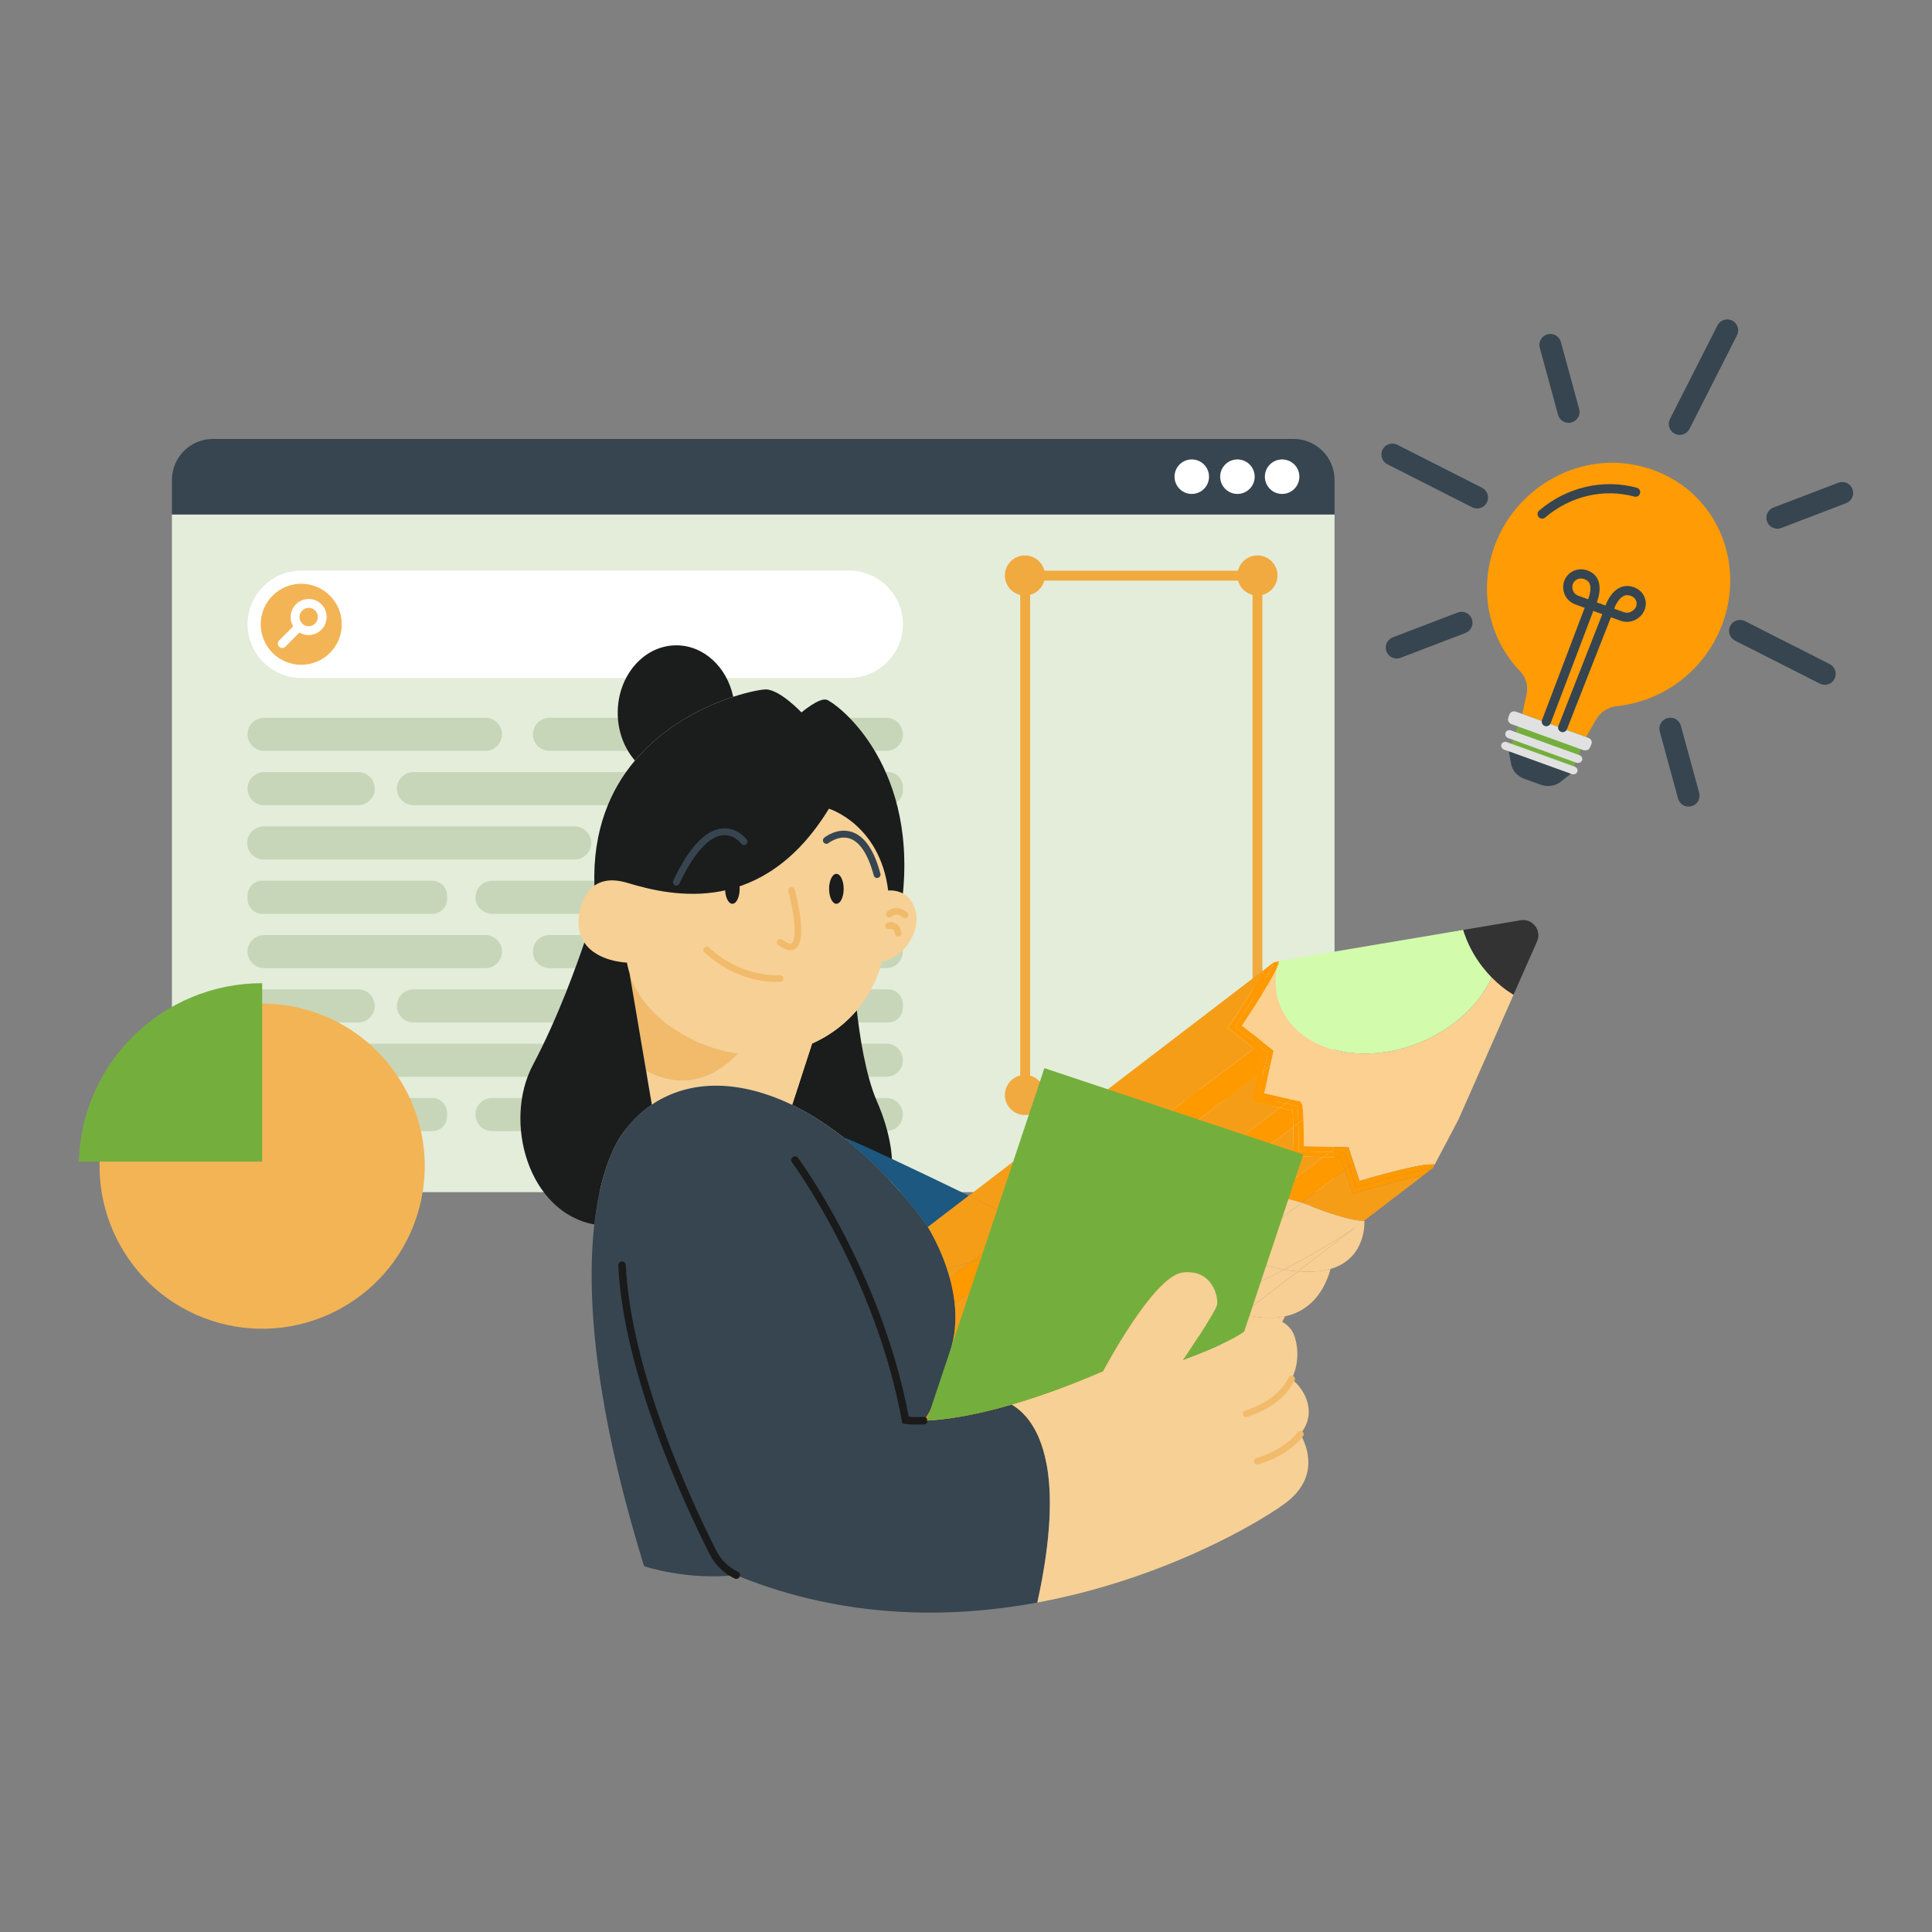 <svg id="SvgjsSvg1321" width="360" height="360" xmlns="http://www.w3.org/2000/svg" version="1.1" xmlns:xlink="http://www.w3.org/1999/xlink" xmlns:svgjs="http://svgjs.com/svgjs"><rect width="100%" height="100%" fill="#808080" stroke="none"/><defs id="SvgjsDefs1322"></defs><g id="SvgjsG1323"><svg xmlns="http://www.w3.org/2000/svg" enable-background="new 0 0 1000 1000" viewBox="0 0 1000 1000" width="360" height="360"><rect width="601.79" height="350.79" x="88.98" y="266.26" fill="#e3edda" class="colorecedda svgShape"></rect><path fill="#36454f" d="M690.77,248.44v17.82H88.98v-17.82c0-11.73,9.51-21.25,21.25-21.25h559.3
				C681.26,227.2,690.77,236.71,690.77,248.44z" class="color4083b2 svgShape"></path><path fill="#f1aa3f" d="M653.41,569.32H528.08v-273.9h125.33V569.32z M533.19,564.21h115.12V300.52H533.19V564.21z" class="colorf1673f svgShape"></path><circle cx="530.5" cy="297.86" r="10.37" fill="#f1aa3f" class="colorf1673f svgShape"></circle><circle cx="530.5" cy="566.77" r="10.37" fill="#f1aa3f" class="colorf1673f svgShape"></circle><circle cx="650.86" cy="297.86" r="10.37" fill="#f1aa3f" class="colorf1673f svgShape"></circle><circle cx="650.86" cy="566.77" r="10.37" fill="#f1aa3f" class="colorf1673f svgShape"></circle><path fill="#ffffff" d="M155.93,350.92h283.6c15.29,0,27.8-12.51,27.8-27.8v0c0-15.29-12.51-27.8-27.8-27.8h-283.6
			c-15.29,0-27.8,12.51-27.8,27.8v0C128.13,338.41,140.64,350.92,155.93,350.92z" class="colorfff svgShape"></path><circle cx="155.93" cy="323.12" r="20.97" fill="#f3b456" class="colorf3c256 svgShape"></circle><path fill="#ffffff" d="M159.72,328.7c-2.48,0-4.8-0.96-6.55-2.71c-3.64-3.62-3.64-9.54-0.01-13.19c1.76-1.77,4.11-2.75,6.61-2.76
				c0.01,0,0.01,0,0.02,0c2.48,0,4.8,0.96,6.55,2.71c3.64,3.62,3.64,9.54,0.01,13.19c-1.76,1.77-4.11,2.75-6.61,2.76
				C159.74,328.7,159.73,328.7,159.72,328.7z M159.79,314.61c0,0-0.01,0-0.01,0c-1.28,0-2.48,0.51-3.38,1.41
				c-1.86,1.87-1.86,4.89-0.01,6.74c0.89,0.89,2.07,1.38,3.33,1.38c0,0,0.01,0,0.01,0c1.28,0,2.48-0.51,3.38-1.41
				c1.86-1.87,1.86-4.89,0.01-6.74C162.23,315.1,161.05,314.61,159.79,314.61z" class="colorfff svgShape"></path><path fill="#ffffff" d="M146.09,335.4c-0.58,0-1.16-0.22-1.61-0.66c-0.89-0.89-0.9-2.33-0.01-3.23l8.69-8.74
				c0.89-0.89,2.33-0.9,3.23-0.01c0.89,0.89,0.9,2.33,0.01,3.23l-8.69,8.74C147.26,335.18,146.68,335.4,146.09,335.4z" class="colorfff svgShape"></path><path fill="#c7d6b9" d="M284.41 388.66h174.35c4.71 0 8.57-3.86 8.57-8.57v0c0-4.71-3.86-8.57-8.57-8.57H284.41c-4.71 0-8.57 3.86-8.57 8.57v0C275.84 384.8 279.69 388.66 284.41 388.66zM136.7 388.66h114.56c4.71 0 8.57-3.86 8.57-8.57l0 0c0-4.71-3.86-8.57-8.57-8.57H136.7c-4.71 0-8.57 3.86-8.57 8.57l0 0C128.13 384.8 131.99 388.66 136.7 388.66zM371.71 416.77h87.97c4.21 0 7.65-3.44 7.65-7.65v-1.85c0-4.21-3.44-7.65-7.65-7.65h-87.97c-4.21 0-7.65 3.44-7.65 7.65v1.85C364.06 413.33 367.5 416.77 371.71 416.77zM214.01 416.77h126.78c4.71 0 8.57-3.86 8.57-8.57l0 0c0-4.71-3.86-8.57-8.57-8.57H214.01c-4.71 0-8.57 3.86-8.57 8.57l0 0C205.44 412.92 209.29 416.77 214.01 416.77zM136.7 416.77h48.71c4.71 0 8.57-3.86 8.57-8.57l0 0c0-4.71-3.86-8.57-8.57-8.57H136.7c-4.71 0-8.57 3.86-8.57 8.57l0 0C128.13 412.92 131.99 416.77 136.7 416.77zM223.75 455.86l-87.97 0c-4.21 0-7.65 3.44-7.65 7.65v1.85c0 4.21 3.44 7.65 7.65 7.65l87.97 0c4.21 0 7.65-3.44 7.65-7.65v-1.85C231.4 459.3 227.96 455.86 223.75 455.86zM381.45 455.86l-126.78 0c-4.71 0-8.57 3.86-8.57 8.57v0c0 4.71 3.86 8.57 8.57 8.57l126.78 0c4.71 0 8.57-3.86 8.57-8.57v0C390.02 459.72 386.17 455.86 381.45 455.86zM458.76 455.86l-48.71 0c-4.71 0-8.57 3.86-8.57 8.57l0 0c0 4.71 3.86 8.57 8.57 8.57l48.71 0c4.71 0 8.57-3.86 8.57-8.57v0C467.33 459.71 463.47 455.86 458.76 455.86zM326.46 444.89h132.29c4.71 0 8.57-3.86 8.57-8.57l0 0c0-4.71-3.86-8.57-8.57-8.57H326.46c-4.71 0-8.57 3.86-8.57 8.57l0 0C317.89 441.03 321.75 444.89 326.46 444.89zM136.53 444.89h160.9c4.71 0 8.57-3.86 8.57-8.57l0 0c0-4.71-3.86-8.57-8.57-8.57h-160.9c-4.71 0-8.57 3.86-8.57 8.57l0 0C127.96 441.03 131.82 444.89 136.53 444.89zM284.41 501.11h174.35c4.71 0 8.57-3.86 8.57-8.57l0 0c0-4.71-3.86-8.57-8.57-8.57H284.41c-4.71 0-8.57 3.86-8.57 8.57l0 0C275.84 497.26 279.69 501.11 284.41 501.11zM136.7 501.11h114.56c4.71 0 8.57-3.86 8.57-8.57l0 0c0-4.71-3.86-8.57-8.57-8.57H136.7c-4.71 0-8.57 3.86-8.57 8.57l0 0C128.13 497.26 131.99 501.11 136.7 501.11zM371.71 529.23h87.97c4.21 0 7.65-3.44 7.65-7.65v-1.85c0-4.21-3.44-7.65-7.65-7.65h-87.97c-4.21 0-7.65 3.44-7.65 7.65v1.85C364.06 525.79 367.5 529.23 371.71 529.23zM214.01 529.23h126.78c4.71 0 8.57-3.86 8.57-8.57v0c0-4.71-3.86-8.57-8.57-8.57H214.01c-4.71 0-8.57 3.86-8.57 8.57v0C205.44 525.37 209.29 529.23 214.01 529.23zM136.7 529.23h48.71c4.71 0 8.57-3.86 8.57-8.57v0c0-4.71-3.86-8.57-8.57-8.57H136.7c-4.71 0-8.57 3.86-8.57 8.57v0C128.13 525.37 131.99 529.23 136.7 529.23zM223.75 568.31l-87.97 0c-4.21 0-7.65 3.44-7.65 7.65v1.85c0 4.21 3.44 7.65 7.65 7.65l87.97 0c4.21 0 7.65-3.44 7.65-7.65v-1.85C231.4 571.75 227.96 568.31 223.75 568.31zM381.45 568.31l-126.78 0c-4.71 0-8.57 3.86-8.57 8.57v0c0 4.71 3.86 8.57 8.57 8.57l126.78 0c4.71 0 8.57-3.86 8.57-8.57l0 0C390.02 572.17 386.17 568.31 381.45 568.31zM458.76 568.31l-48.71 0c-4.71 0-8.57 3.86-8.57 8.57l0 0c0 4.71 3.86 8.57 8.57 8.57l48.71 0c4.71 0 8.57-3.86 8.57-8.57l0 0C467.33 572.17 463.47 568.31 458.76 568.31zM326.46 557.34h132.29c4.71 0 8.57-3.86 8.57-8.57l0 0c0-4.71-3.86-8.57-8.57-8.57H326.46c-4.71 0-8.57 3.86-8.57 8.57l0 0C317.89 553.49 321.75 557.34 326.46 557.34zM136.53 557.34h160.9c4.71 0 8.57-3.86 8.57-8.57v0c0-4.71-3.86-8.57-8.57-8.57h-160.9c-4.71 0-8.57 3.86-8.57 8.57v0C127.96 553.49 131.82 557.34 136.53 557.34z" class="colord6d6b9 svgShape"></path><g><circle cx="135.71" cy="603.57" r="84.15" fill="#f3b456" transform="rotate(-71.573 135.718 603.594)" class="colorf3c256 svgShape"></circle><path fill="#74af3d" d="M135.71,601.29l-94.91,0c1.37-51.26,43.32-92.4,94.91-92.4L135.71,601.29z" class="colorf16741 svgShape"></path></g><circle cx="663.62" cy="246.73" r="8.93" fill="#ffffff" class="colorfff svgShape"></circle><circle cx="640.49" cy="246.73" r="8.93" fill="#ffffff" class="colorfff svgShape"></circle><circle cx="616.86" cy="246.73" r="8.93" fill="#ffffff" class="colorfff svgShape"></circle><g><path fill="#ff9b04" d="M889.31,328.17c16.39-34.74-0.37-76.11-38.65-86.5c-32.04-8.69-65.43,9.7-76.9,40.49
					c-8.97,24.08-2.6,49.07,12.99,65.21c3.11,3.22,4.32,7.69,3.43,11.83l-2.22,10.34l32.98,11.92l5.33-9.22
					c2.15-3.71,6.12-6.3,10.67-6.76C858.46,363.28,879.08,349.85,889.31,328.17z" class="colorffcc04 svgShape"></path><path fill="#36454f" d="M798.21,268.45c-0.67,0-1.33-0.28-1.8-0.83c-0.85-1-0.74-2.49,0.26-3.35
					c14.21-12.15,33.1-16.56,50.55-11.81c1.26,0.34,2.01,1.65,1.67,2.91c-0.34,1.27-1.65,2.02-2.91,1.67
					c-15.93-4.35-33.2-0.29-46.21,10.83C799.3,268.26,798.75,268.45,798.21,268.45z" class="colorfbf39b svgShape"></path><polygon fill="#74af3d" points="813.06 400.5 780.96 388.91 787.95 369.55 820.91 381.46" class="colora9b6b4 svgShape"></polygon><path fill="#e1e1e1" d="M819.53 388.25l-37.18-13.43c-1.39-.5-2.15-1.97-1.7-3.26l.62-1.75c.46-1.3 1.98-1.96 3.38-1.45l37.5 13.55c1.4.51 2.11 1.97 1.57 3.24l-.72 1.71C822.48 388.13 820.92 388.75 819.53 388.25zM815.9 394.76l-35.21-12.72c-1.18-.43-1.84-1.67-1.45-2.76l0 0c.39-1.09 1.68-1.64 2.87-1.21l35.4 12.79c1.19.43 1.8 1.66 1.35 2.74l0 0C818.42 394.66 817.09 395.18 815.9 394.76zM813.47 400.65l-34.92-12.62c-1.17-.42-1.82-1.65-1.44-2.72l0 0c.38-1.08 1.66-1.61 2.84-1.18l35.1 12.68c1.18.43 1.78 1.64 1.35 2.7v0C815.96 400.57 814.64 401.08 813.47 400.65z" class="colore1e1e1 svgShape"></path><path fill="#36454f" d="M797.42,406.14l-8.47-3.06c-3.58-1.29-6.21-4.26-6.83-7.72l-1.16-6.45l32.09,11.6l-5.25,4.14
					C804.99,406.86,801,407.44,797.42,406.14z" class="color474748 svgShape"></path><path fill="#36454f" d="M800.37,375.91c-0.28,0-0.57-0.05-0.84-0.15c-1.22-0.47-1.84-1.84-1.38-3.06l22.07-58.1l-4.98-1.8
						c-3.49-1.26-5.9-4.53-6.12-8.33c-0.23-3.76,1.68-7.12,4.98-8.79c2.37-1.19,5.01-1.33,7.63-0.38c2.67,0.96,4.58,2.76,5.53,5.19
						c1.51,3.88,0.29,8.51-0.77,11.31l2.19,0.79c1.23,0.44,1.87,1.81,1.43,3.04s-1.81,1.87-3.04,1.43l-2.38-0.86l-22.1,58.18
						C802.23,375.33,801.32,375.91,800.37,375.91z M818.27,299.42c-0.71,0-1.38,0.17-2.04,0.5c-1.6,0.81-2.49,2.4-2.38,4.26
						c0.09,1.51,0.93,3.4,3,4.15l5.16,1.86c0.86-2.28,1.72-5.66,0.82-7.98c-0.46-1.16-1.32-1.94-2.71-2.45
						C819.48,299.53,818.86,299.42,818.27,299.42z" class="colorfbf39b svgShape"></path><path fill="#36454f" d="M808.84 378.97c-.29 0-.58-.05-.87-.17-1.22-.48-1.82-1.86-1.34-3.08l22.73-57.84-2.28-.82c-1.23-.44-1.87-1.81-1.43-3.04.44-1.23 1.8-1.88 3.04-1.43l2.29.83c1.08-2.77 3.28-7.08 7.05-9.07 2.34-1.23 4.98-1.37 7.63-.41 2.64.95 4.57 2.75 5.56 5.19 1.34 3.28.57 6.99-2 9.66-2.72 2.83-6.77 3.83-10.33 2.54l-5.08-1.83-22.78 57.96C810.68 378.4 809.79 378.97 808.84 378.97zM835.45 315.04l5.07 1.83c2.18.79 4.21-.25 5.29-1.37 1.27-1.32 1.65-3.04 1.02-4.59-.49-1.21-1.37-2.01-2.77-2.51-1.43-.51-2.63-.47-3.81.15C837.98 309.75 836.35 312.79 835.45 315.04zM869.42 225.1c-.86 0-1.74-.2-2.56-.61-2.79-1.41-3.9-4.82-2.49-7.61l24.6-48.47c1.41-2.79 4.82-3.9 7.61-2.49 2.79 1.41 3.9 4.82 2.49 7.61l-24.6 48.47C873.47 223.97 871.48 225.1 869.42 225.1zM944.49 354.44c-.86 0-1.73-.2-2.56-.61l-43.87-22.25c-2.79-1.41-3.9-4.82-2.49-7.61 1.41-2.79 4.82-3.9 7.61-2.49l43.87 22.25c2.79 1.41 3.9 4.82 2.49 7.61C948.54 353.31 946.55 354.44 944.49 354.44zM919.95 273.67c-2.28 0-4.42-1.38-5.29-3.64-1.12-2.92.34-6.19 3.26-7.31l33.59-12.86c2.92-1.12 6.19.34 7.31 3.26 1.12 2.92-.34 6.19-3.26 7.31l-33.59 12.86C921.3 273.55 920.62 273.67 919.95 273.67zM811.9 218.86c-2.49 0-4.77-1.65-5.46-4.17L796.99 180c-.82-3.02.96-6.13 3.97-6.95 3.01-.83 6.13.96 6.95 3.97l9.46 34.69c.82 3.02-.96 6.13-3.97 6.95C812.89 218.8 812.39 218.86 811.9 218.86zM722.93 340.85c-2.28 0-4.42-1.38-5.29-3.64-1.12-2.92.34-6.19 3.26-7.31l33.59-12.86c2.92-1.12 6.19.34 7.31 3.26 1.12 2.92-.34 6.19-3.26 7.31l-33.59 12.86C724.29 340.73 723.6 340.85 722.93 340.85zM874.02 417.49c-2.49 0-4.77-1.65-5.46-4.17l-9.46-34.69c-.82-3.02.96-6.13 3.97-6.95 3.01-.83 6.13.96 6.95 3.97l9.46 34.69c.82 3.02-.96 6.13-3.97 6.95C875.01 417.42 874.51 417.49 874.02 417.49zM764.54 263.17c-.86 0-1.73-.2-2.56-.61l-43.87-22.25c-2.79-1.41-3.9-4.82-2.49-7.61 1.41-2.79 4.82-3.9 7.61-2.49l43.87 22.25c2.79 1.41 3.9 4.82 2.49 7.61C768.59 262.03 766.6 263.17 764.54 263.17z" class="colorfbf39b svgShape"></path><path fill="#1b1c1c" d="M460.96,611.38c-12.41-13.36-30.19-29.49-50.94-39.49l10.33-31.78c3.19-1.41,6.3-3.1,9.28-5.05
			c4.89-3.19,9.61-7.18,13.85-12.17c1.32,11.99,4.41,33.44,10.5,47.36C460.42,584.94,463.35,600.7,460.96,611.38z" class="color1c1b1b svgShape"></path><path fill="#f7d095" d="M460.3,473.13h-0.01c-0.04,1.94-0.16,3.96-0.34,6.04c-0.29,3.24-0.73,6.65-1.37,10.24
			c-0.52,2.89-1.15,5.64-1.9,8.24c-2.97,10.43-7.63,18.68-13.19,25.23c-4.24,4.99-8.97,8.98-13.85,12.17
			c-2.98,1.96-6.09,3.64-9.28,5.05c-12.08,5.42-25.4,7.09-38.42,5.26c-8.56-1.21-17-3.91-24.88-8.07
			c-12.84-6.78-25.95-16.6-31.2-33.52l-0.01-0.04c-0.54-1.75-1-3.59-1.36-5.49c0,0-15.42-0.36-22.04-10.37
			c-2.14-3.2-3.36-7.4-2.88-12.88c0,0,0.57-11.27,8.1-16.59v-0.01c3.73-2.63,9.17-3.8,17.1-1.41c23.93,7.22,70.23,17.12,104.3-38.39
			c0,0,26.32,7.98,30.66,42.32C460.2,464.66,460.42,468.73,460.3,473.13z" class="colorf7a695 svgShape"></path><path fill="#f7d095" d="M456.67,497.65c0.75-2.6,1.39-5.35,1.9-8.24c0.65-3.59,1.09-7,1.37-10.24c0.18-2.07,0.3-4.09,0.34-6.04h0.01
			c0.12-4.41-0.1-8.47-0.58-12.23c1.98-0.12,4.9,0.08,7.63,1.55c2.73,1.46,5.3,4.2,6.61,9.2
			C476.56,481.61,468.39,495.5,456.67,497.65z" class="colorf7a695 svgShape"></path><path fill="#f1bb6b" d="M401.65 508.25c-5.93 0-22.06-1.41-37.03-15.29-.69-.64-.73-1.73-.09-2.42.64-.69 1.73-.73 2.42-.09 17.21 15.96 36.51 14.32 36.7 14.31.93-.08 1.78.6 1.87 1.54.09.94-.59 1.78-1.53 1.87C403.83 508.18 403.01 508.25 401.65 508.25zM381.93 545.36c-9.08 9.61-25.59 20.77-47.52 8.89l-8.56-50.48c5.25 16.92 18.36 26.74 31.2 33.52C364.93 541.45 373.37 544.15 381.93 545.36z" class="colorf16b6b svgShape"></path><path fill="#f7d095" d="M420.35,540.1l-10.33,31.78c-1.15-0.56-2.31-1.09-3.47-1.61c-29.3-12.93-52.8-9.56-69.17,1.49l-2.97-17.52
			c21.92,11.88,38.43,0.73,47.52-8.89C394.96,547.19,408.28,545.51,420.35,540.1z" class="colorf7a695 svgShape"></path><path fill="#36454f" d="M543.17,786.68c-0.62,11.87-2.54,25.99-6.25,42.79c-46.03,8.49-99.86,8.33-154.25-13.49
			c-0.53-0.21-1.05-0.44-1.57-0.69c-26.21,2.77-47.72-4.64-47.72-4.64c-25.8-83.42-29.88-140.32-25.76-176.87
			c2.62-23.27,8.56-38.3,14.34-46.67c4.07-5.9,9.24-11.17,15.42-15.34c16.37-11.05,39.87-14.42,69.17-1.49
			c1.17,0.52,2.32,1.05,3.47,1.61c20.74,10,38.52,26.14,50.94,39.49c11.87,12.79,18.84,23.04,18.84,23.04s20.85,31.69,12.92,61.8
			c-4.87,18.48-7.63,29.51-14.58,39.13c0.49-0.01,1.01-0.04,1.54-0.06c8.9-0.45,23.4-2.31,44-8.28
			C532.89,732.42,545.25,747.07,543.17,786.68z" class="color239476 svgShape"></path><polygon fill="none" points="772.05 505.92 772.04 505.92 772.05 505.92"></polygon><path fill="none" d="M769.43 503.07c.1.12.2.23.3.34C769.63 503.3 769.53 503.19 769.43 503.07zM777.42 510.79c.11.09.22.17.32.25C777.63 510.95 777.52 510.87 777.42 510.79zM780.04 512.76c.21.15.41.29.62.44C780.45 513.05 780.24 512.9 780.04 512.76z"></path><path fill="#1c5880" d="M460.96,611.38c11.87,12.79,18.84,23.04,18.84,23.04s0.16,0.25,0.44,0.69l21.22-16.24
				c-28.64-13.86-60.68-29.11-64.78-30.03l0,0C446.07,596.24,454.3,604.2,460.96,611.38z" class="color1c8061 svgShape"></path><path fill="#333333" d="M787.44,476.26l-30.13,5.08c1.97,6.49,5.25,12.98,9.85,18.96c0.73,0.96,1.49,1.87,2.27,2.77
				c0.1,0.12,0.2,0.23,0.3,0.34c0.76,0.86,1.52,1.69,2.31,2.5c0,0,0.01,0.01,0.01,0.01c1.72,1.76,3.51,3.38,5.36,4.86
				c0.11,0.09,0.22,0.17,0.32,0.25c0.76,0.6,1.52,1.17,2.3,1.72c0.21,0.15,0.41,0.29,0.62,0.44c0.89,0.62,1.79,1.21,2.7,1.76
				L795.7,487C797.9,481.47,793.35,475.57,787.44,476.26z" class="color333 svgShape"></path><polygon fill="#fbd090" points="740.56 605.43 740.57 605.43 740.56 605.43" class="colorfbbd90 svgShape"></polygon><path fill="#fbd090" d="M661.66 497.53l-2.1.36-.44.33 2.53-.66C661.65 497.56 661.65 497.55 661.66 497.53zM780.04 512.76c-.78-.55-1.54-1.12-2.3-1.72-.11-.08-.22-.17-.32-.25-1.85-1.48-3.64-3.11-5.36-4.86 0 0 0 0 0 0-6.19 13.77-19.38 26.39-37.05 33.62-30.56 12.49-62.89 4.13-72.21-18.68-2.59-6.32-3.1-13.09-1.89-19.84-3.3 7.24-14.06 23.75-18.09 29.86l10.73 8.5 5.67 4.49-1.72 7.67-3.24 14.43 14.03 3.08 4.72 1.04.6.81c.41.55.8 1.09 1.08 8.47.12 3.18.22 7.62.29 13.9l16.93.42 6.07.15 2.73 8.35 2.96 9.05c8.04-2.35 30.91-8.86 37.08-8.5l1.9-.06 12.14-22.99 28.6-64.75c-.91-.55-1.81-1.14-2.7-1.76C780.45 513.05 780.24 512.9 780.04 512.76z" class="colorfbbd90 svgShape"></path><polygon fill="#fbd090" points="741.58 604.65 742.62 602.69 741.45 604.75" class="colorfbbd90 svgShape"></polygon><path fill="#fbd090" d="M777.42 510.79c-1.85-1.48-3.64-3.11-5.36-4.86C773.77 507.68 775.56 509.31 777.42 510.79zM777.74 511.04c.76.6 1.52 1.17 2.3 1.72C779.26 512.21 778.49 511.64 777.74 511.04zM783.36 514.95c-.91-.55-1.81-1.14-2.7-1.76C781.55 513.81 782.44 514.4 783.36 514.95z" class="colorfbbd90 svgShape"></path><path fill="#d2fcab" d="M662,497.48l-0.34,0.06c0,0.01,0,0.02-0.01,0.03L662,497.48z" class="colorfccdab svgShape"></path><path fill="#d2fcab" d="M660.89,501.02c-1.21,6.75-0.7,13.51,1.89,19.84c9.33,22.81,41.66,31.17,72.21,18.68
				c17.67-7.23,30.86-19.85,37.05-33.62c0,0,0,0-0.01-0.01c-0.79-0.81-1.56-1.64-2.31-2.5c-0.1-0.11-0.2-0.23-0.3-0.34
				c-0.77-0.9-1.53-1.81-2.27-2.77c-4.6-5.98-7.88-12.47-9.85-18.96l-70.49,11.87L662,497.47l-0.31,1.52
				C661.53,499.54,661.25,500.23,660.89,501.02z" class="colorfccdab svgShape"></path><path fill="#d2fcab" d="M769.73 503.42c.75.86 1.52 1.69 2.31 2.5C771.26 505.11 770.49 504.27 769.73 503.42zM767.16 500.31c.73.96 1.49 1.87 2.27 2.77C768.65 502.18 767.89 501.26 767.16 500.31z" class="colorfccdab svgShape"></path><path fill="#f69d17" d="M492.73,696.22c-0.61,2.3-1.18,4.48-1.73,6.56l171.62-129.46l-14.8-3.26l3.04-13.52l-108.82,82.09
				c3.72,1.82,5.88,2.89,5.88,2.89l-14.8,3.84l-38.97,29.4C494.86,681.7,494.63,689,492.73,696.22z" class="colorf6c917 svgShape"></path><path fill="#f69d17" d="M542.03 638.63l-8.91 6.72 14.8-3.84C547.91 641.52 545.74 640.45 542.03 638.63zM669.6 595.92c-.04-4.25-.12-8.72-.22-12.57l-158.82 119.8c15.1-.91 29.84-2.99 44.02-5.89l64.66-48.78c.69-1.26 1.55-2.44 2.67-3.41 1.73-1.51 3.73-2.41 5.74-2.93l9.76-7.36c0-.29-.02-.57 0-.86.16-2.46.87-5.1 2.5-7.67 2.05-3.22 4.72-5.18 7.31-6.38 3.61-1.67 7.68-2 11.57-1.22l26.19-19.76-15.36-.38L669.6 595.92zM502.53 653.29l-12.43 3.22c.54 1.61 1.04 3.29 1.52 5.01L502.53 653.29zM649.1 542.72l-13.51-10.7 1.37-2.06c5.66-8.49 13.78-21.19 17.58-28.24L501.46 618.87c10.42 5.04 20.38 9.89 28.39 13.81L649.1 542.72z" class="colorf6c917 svgShape"></path><path fill="#f69d17" d="M490.1 656.51l12.43-3.22 27.32-20.61c-8.01-3.91-17.98-8.77-28.39-13.81l-21.22 16.24C481.68 637.43 486.46 645.57 490.1 656.51zM700.16 617.89l-4.02-12.27-22.4 16.9c2.4.74 4.41 1.48 5.46 2.1 0 0 17.55 7.18 26.67 7.36l30.72-23.5c-7.82 1.26-23.53 5.56-33.92 8.67L700.16 617.89zM584.55 689.8c8.36-2.45 16.43-5.13 24.15-7.93-1.65-2.5-2.56-5.41-2.55-8.37L584.55 689.8z" class="colorf6c917 svgShape"></path><polygon fill="#f69d17" points="740.56 605.43 740.56 605.43 740.56 605.43" class="colorf6c917 svgShape"></polygon><polygon fill="#f69d17" points="740.56 605.43 740.56 605.43 740.56 605.43" class="colorf6c917 svgShape"></polygon><path fill="#ff9900" d="M704.63 613.76c-.42.12-.8.23-1.13.33C703.83 614 704.21 613.88 704.63 613.76zM725.41 608.13c-.04.01-.07.02-.11.03C725.34 608.14 725.38 608.14 725.41 608.13zM708.38 612.68c-1.16.33-2.2.63-3.1.89C706.18 613.31 707.22 613.01 708.38 612.68zM722.3 608.91c-.21.05-.41.11-.62.16C721.89 609.01 722.09 608.96 722.3 608.91zM739.85 605.42c.02 0 .04 0 .06 0C739.89 605.43 739.87 605.42 739.85 605.42z" class="colorf2af1c svgShape"></path><polygon fill="#ff9900" points="698.41 603.91 701.9 614.56 698.41 603.91" class="colorf2af1c svgShape"></polygon><path fill="#ff9900" d="M718.94,609.78c-0.85,0.22-1.69,0.45-2.52,0.67C717.25,610.23,718.09,610,718.94,609.78z" class="colorf2af1c svgShape"></path><path fill="#ff9900" d="M701.9 614.56c0 0 .12-.04.36-.11.27-.08.7-.21 1.24-.36.33-.1.71-.21 1.13-.33.21-.06.43-.12.66-.19.9-.26 1.93-.56 3.1-.89 2.32-.66 5.09-1.44 8.04-2.23.83-.22 1.67-.45 2.52-.67.91-.24 1.83-.48 2.74-.71.21-.05.41-.11.62-.16 1.01-.26 2.01-.51 3-.75.04-.01.07-.02.11-.03 6.01-1.47 11.59-2.63 14.44-2.7.02 0 .04 0 .06 0 .23 0 .46 0 .65.01l.16-2.68c-6.17-.36-29.04 6.14-37.08 8.5l-2.96-9.05-2.27 1.71L701.9 614.56zM672.12 585.29c.01.32.01.64.02.96C672.13 585.93 672.12 585.61 672.12 585.29z" class="colorf2af1c svgShape"></path><polygon fill="#ff9900" points="688.43 596.3 672.29 595.89 688.43 596.3" class="colorf2af1c svgShape"></polygon><path fill="#ff9900" d="M672.01 581.4c.01.38.02.77.03 1.16C672.04 582.17 672.03 581.78 672.01 581.4zM672.25 593.05c.02 1.14.03 2 .03 2.46C672.28 595.05 672.27 594.19 672.25 593.05zM672.09 584.11c.01.3.01.59.02.89C672.1 584.71 672.1 584.41 672.09 584.11zM672.06 582.83c.01.31.02.61.02.92C672.07 583.44 672.06 583.13 672.06 582.83zM672.14 586.51c.02 1.18.05 2.33.06 3.4C672.19 588.85 672.17 587.7 672.14 586.51zM672.21 590.26c0 .24.01.47.01.7C672.22 590.73 672.22 590.5 672.21 590.26zM672.23 591.24c.01.64.02 1.25.03 1.79C672.25 592.49 672.24 591.88 672.23 591.24zM672.29 595.6c0 .03 0 .05 0 .07C672.29 595.65 672.29 595.63 672.29 595.6z" class="colorf2af1c svgShape"></path><path fill="#ff9900" d="M672.01,581.4c0.01,0.38,0.02,0.77,0.03,1.16c0,0.09,0,0.18,0.01,0.27c0.01,0.31,0.02,0.61,0.02,0.92
				c0,0.12,0.01,0.25,0.01,0.37c0.01,0.3,0.01,0.59,0.02,0.89c0,0.1,0,0.19,0.01,0.28c0.01,0.32,0.01,0.64,0.02,0.96
				c0,0.09,0,0.18,0.01,0.27c0.02,1.19,0.05,2.33,0.06,3.4c0,0.12,0,0.23,0.01,0.35c0,0.24,0.01,0.47,0.01,0.7c0,0.09,0,0.19,0,0.28
				c0.01,0.65,0.02,1.25,0.03,1.79c0,0.01,0,0.02,0,0.02c0.02,1.14,0.03,2,0.03,2.46c0,0.04,0,0.06,0,0.09c0,0.03,0,0.05,0,0.07
				c0,0.13,0,0.22,0,0.22l16.14,0.4l3.45-2.6l-16.93-0.42c-0.07-6.28-0.17-10.72-0.29-13.9l-2.64,1.99
				C672.01,581.38,672.01,581.39,672.01,581.4z" class="colorf2af1c svgShape"></path><polygon fill="#ff9900" points="639.2 531.45 651.32 541.05 651.32 541.05" class="colorf2af1c svgShape"></polygon><polygon fill="#ff9900" points="662 497.47 662 497.48 662 497.47" class="colorf2af1c svgShape"></polygon><path fill="#ff9900" d="M651.32,541.05l2.22-1.67l-10.73-8.5c4.03-6.1,14.79-22.62,18.09-29.86c0.21-1.15,0.45-2.31,0.76-3.45
				l-2.53,0.66c-1.83,6.11-19.92,33.22-19.92,33.22L651.32,541.05z" class="colorf2af1c svgShape"></path><path fill="#ff9900" d="M660.89,501.02c0.36-0.79,0.64-1.48,0.8-2.02l0.31-1.52l0,0l-0.35,0.09
				C661.34,498.72,661.1,499.87,660.89,501.02z" class="colorf2af1c svgShape"></path><polygon fill="#ff9900" points="665.44 571.19 651.02 568.02 665.44 571.19" class="colorf2af1c svgShape"></polygon><polygon fill="#ff9900" points="651.02 568.02 654.16 554.04 654.16 554.04" class="colorf2af1c svgShape"></polygon><polygon fill="#ff9900" points="651.02 568.02 665.44 571.19 668.26 569.06 654.24 565.97 657.48 551.54 654.16 554.04" class="colorf2af1c svgShape"></polygon><path fill="#ff9900" d="M669.38 583.35c.1 3.85.18 8.32.22 12.57l.03 2.59 15.36.38 3.45-2.6-16.14-.41c0 0 0-.08 0-.22 0-.02 0-.04 0-.07 0-.03 0-.06 0-.09 0-.46-.01-1.33-.03-2.46 0-.01 0-.02 0-.02-.01-.54-.02-1.14-.03-1.79 0-.09 0-.19 0-.28 0-.23-.01-.46-.01-.7 0-.11 0-.23-.01-.35-.02-1.07-.04-2.22-.06-3.4 0-.09 0-.18-.01-.27-.01-.32-.01-.64-.02-.96 0-.09 0-.19-.01-.28-.01-.3-.01-.59-.02-.89 0-.12-.01-.25-.01-.37-.01-.31-.02-.61-.02-.92 0-.09 0-.18-.01-.27-.01-.39-.02-.78-.03-1.16 0-.01 0-.02 0-.03L669.38 583.35zM672.01 581.4c0-.01 0-.02 0-.03l0 0C672.01 581.38 672.01 581.39 672.01 581.4zM672.25 593.03c0 .01 0 .02 0 .02C672.25 593.04 672.25 593.03 672.25 593.03z" class="colorf2af1c svgShape"></path><path fill="#ff9900" d="M672.08 583.74c0 .12.01.25.01.37C672.08 583.99 672.08 583.87 672.08 583.74zM672.14 586.24c0 .09 0 .18.01.27C672.14 586.42 672.14 586.33 672.14 586.24zM672.28 595.51c0 .03 0 .07 0 .09C672.29 595.57 672.29 595.55 672.28 595.51zM672.22 590.96c0 .09 0 .19 0 .28C672.23 591.15 672.22 591.05 672.22 590.96zM672.11 585c0 .09 0 .19.01.28C672.11 585.19 672.11 585.1 672.11 585zM672.29 595.67c0 .14 0 .22 0 .22S672.29 595.8 672.29 595.67zM672.21 589.91c0 .12 0 .23.01.35C672.21 590.14 672.21 590.03 672.21 589.91zM672.05 582.56c0 .09 0 .18.01.27C672.05 582.74 672.05 582.65 672.05 582.56zM739.91 605.43c-.02 0-.04 0-.06 0-2.85.07-8.42 1.23-14.44 2.7-.04.01-.07.02-.11.03-.99.24-2 .5-3 .75-.21.05-.41.11-.62.16-.92.24-1.83.47-2.74.71-.85.22-1.69.45-2.52.67-2.95.79-5.72 1.57-8.04 2.23-1.16.33-2.2.63-3.1.89-.23.07-.45.13-.66.19-.42.12-.8.23-1.13.33-.54.16-.97.28-1.24.36-.23.07-.36.11-.36.11l-3.49-10.66-2.27 1.71 4.02 12.27 2.51-.75c10.39-3.11 26.1-7.4 33.92-8.67l3.97-3.04v0C740.37 605.42 740.15 605.42 739.91 605.43z" class="colorf2af1c svgShape"></path><path fill="#ff9900" d="M725.41 608.13c6.01-1.47 11.59-2.63 14.44-2.7C737 605.49 731.43 606.65 725.41 608.13zM705.29 613.57c-.23.07-.45.13-.66.19C704.84 613.7 705.06 613.64 705.29 613.57zM703.5 614.09c-.54.16-.97.28-1.24.36C702.53 614.38 702.96 614.25 703.5 614.09zM721.68 609.06c-.92.24-1.83.47-2.74.71C719.85 609.54 720.76 609.3 721.68 609.06zM716.42 610.45c-2.95.79-5.72 1.57-8.04 2.23C710.7 612.02 713.47 611.25 716.42 610.45zM740.56 605.43L740.56 605.43c-.19-.01-.42-.01-.65-.01C740.15 605.42 740.37 605.42 740.56 605.43zM725.3 608.15c-.99.24-2 .5-3 .75C723.31 608.65 724.31 608.4 725.3 608.15z" class="colorf2af1c svgShape"></path><polygon fill="#ff9900" points="650.85 556.54 647.81 570.06 662.62 573.32 665.44 571.19 651.02 568.02 654.16 554.04" class="colorf2af1c svgShape"></polygon><path fill="#ff9900" d="M635.6 532.02l13.51 10.7 2.22-1.67-12.12-9.6c0 0 18.08-27.11 19.92-33.22l-4.57 3.5c-3.8 7.05-11.92 19.75-17.58 28.24L635.6 532.02zM494.14 674.76l38.97-29.4-30.58 7.93-10.92 8.23C492.75 665.68 493.66 670.14 494.14 674.76zM650.85 556.54l2.37-10.56-4.12-3.26-119.25 89.96c4.91 2.4 9.08 4.44 12.17 5.96L650.85 556.54z" class="colorf2af1c svgShape"></path><path fill="#ff9900" d="M542.03,638.63c-3.09-1.52-7.26-3.56-12.17-5.96l-27.32,20.61l30.58-7.93L542.03,638.63z" class="colorf2af1c svgShape"></path><polygon fill="#ff9900" points="651.32 541.05 651.32 541.05 656.21 544.93" class="colorf2af1c svgShape"></polygon><polygon fill="#ff9900" points="654.16 554.04 656.21 544.93 654.16 554.04" class="colorf2af1c svgShape"></polygon><polygon fill="#ff9900" points="656.21 544.93 654.16 554.04 657.48 551.54 659.2 543.87 653.53 539.38 651.32 541.05" class="colorf2af1c svgShape"></polygon><polygon fill="#ff9900" points="650.85 556.54 654.16 554.04 656.21 544.93 651.32 541.05 649.1 542.72 653.22 545.98" class="colorf2af1c svgShape"></polygon><path fill="#ff9900" d="M490.76 703.65c6.66.07 13.26-.1 19.8-.49l158.82-119.8c-.1-3.72-.22-6.85-.35-8.62l-6.42-1.41L491 702.78C490.92 703.08 490.84 703.36 490.76 703.65zM671.69 574.3c0 .06.01.13.01.19C671.7 574.43 671.69 574.36 671.69 574.3zM671.9 578.22c0 .11.01.22.01.34C671.91 578.44 671.91 578.33 671.9 578.22zM671.47 572.63c.01.02.01.05.02.07C671.48 572.68 671.47 572.65 671.47 572.63zM671.82 576.32c0 .1.01.19.02.29C671.83 576.51 671.82 576.41 671.82 576.32zM671.94 579.13c0 .11.01.22.01.33C671.95 579.35 671.94 579.24 671.94 579.13zM671.73 574.9c.01.09.01.18.02.28C671.74 575.08 671.74 574.98 671.73 574.9zM671.87 577.36c0 .09.01.19.01.29C671.88 577.56 671.87 577.46 671.87 577.36zM671.52 572.87c.01.03.01.07.02.11C671.54 572.94 671.53 572.9 671.52 572.87zM671.58 573.21c.01.04.01.09.02.14C671.59 573.29 671.58 573.25 671.58 573.21zM671.97 580.06c0 .12.01.24.01.37C671.98 580.3 671.98 580.18 671.97 580.06zM671.63 573.67c0 .04.01.07.01.11C671.64 573.74 671.63 573.71 671.63 573.67zM672.01 581.12c0 .08.01.16.01.24C672.01 581.28 672.01 581.2 672.01 581.12zM671.77 575.56c.01.1.01.21.02.32C671.79 575.77 671.78 575.66 671.77 575.56z" class="colorf2af1c svgShape"></path><polygon fill="#ff9900" points="671.41 572.5 665.44 571.19 665.44 571.19" class="colorf2af1c svgShape"></polygon><path fill="#ff9900" d="M671.41,572.5c0.02,0.03,0.04,0.07,0.06,0.13c0.01,0.02,0.01,0.05,0.02,0.07c0.01,0.05,0.02,0.1,0.04,0.17
				c0.01,0.03,0.01,0.07,0.02,0.11c0.01,0.07,0.02,0.14,0.03,0.23c0.01,0.04,0.01,0.09,0.02,0.14c0.01,0.1,0.02,0.21,0.04,0.33
				c0,0.04,0.01,0.07,0.01,0.11c0.02,0.16,0.03,0.33,0.05,0.52c0,0.06,0.01,0.13,0.01,0.19c0.01,0.13,0.02,0.26,0.03,0.4
				c0.01,0.09,0.01,0.18,0.02,0.28c0.01,0.12,0.02,0.25,0.02,0.38c0.01,0.1,0.01,0.21,0.02,0.32c0.01,0.14,0.02,0.29,0.02,0.44
				c0,0.1,0.01,0.19,0.02,0.29c0.01,0.25,0.02,0.5,0.04,0.76c0,0.09,0.01,0.19,0.01,0.29c0.01,0.19,0.02,0.37,0.02,0.56
				c0,0.11,0.01,0.22,0.01,0.34c0.01,0.19,0.02,0.38,0.02,0.58c0,0.11,0.01,0.22,0.01,0.33c0.01,0.2,0.01,0.4,0.02,0.6
				c0,0.12,0.01,0.24,0.01,0.37c0.01,0.23,0.01,0.46,0.02,0.69c0,0.08,0.01,0.16,0.01,0.24c0,0,0,0,0,0l2.64-1.99
				c-0.28-7.37-0.67-7.91-1.08-8.47l-0.6-0.81l-4.72-1.04l-2.82,2.13L671.41,572.5z" class="colorf2af1c svgShape"></path><path fill="#ff9900" d="M662.62,573.32l6.42,1.41c0.13,1.77,0.25,4.91,0.35,8.62l2.63-1.99c0,0,0,0,0,0c0-0.08,0-0.16-0.01-0.24
				c-0.01-0.23-0.01-0.47-0.02-0.69c0-0.12-0.01-0.24-0.01-0.37c-0.01-0.2-0.01-0.4-0.02-0.6c0-0.11-0.01-0.22-0.01-0.33
				c-0.01-0.2-0.01-0.39-0.02-0.58c0-0.11-0.01-0.23-0.01-0.34c-0.01-0.19-0.02-0.38-0.02-0.56c0-0.1-0.01-0.2-0.01-0.29
				c-0.01-0.26-0.02-0.51-0.04-0.76c0-0.1-0.01-0.19-0.02-0.29c-0.01-0.15-0.02-0.3-0.02-0.44c-0.01-0.11-0.01-0.21-0.02-0.32
				c-0.01-0.13-0.02-0.26-0.02-0.38c-0.01-0.09-0.01-0.19-0.02-0.28c-0.01-0.14-0.02-0.27-0.03-0.4c0-0.06-0.01-0.13-0.01-0.19
				c-0.02-0.18-0.03-0.36-0.05-0.52c0-0.04-0.01-0.07-0.01-0.11c-0.01-0.12-0.02-0.23-0.04-0.33c-0.01-0.05-0.01-0.09-0.02-0.14
				c-0.01-0.08-0.02-0.16-0.03-0.23c-0.01-0.04-0.01-0.08-0.02-0.11c-0.01-0.06-0.02-0.12-0.04-0.17c-0.01-0.02-0.01-0.05-0.02-0.07
				c-0.02-0.06-0.04-0.11-0.06-0.13l-5.97-1.31L662.62,573.32z" class="colorf2af1c svgShape"></path><path fill="#ff9900" d="M671.75,575.17c0.01,0.12,0.02,0.25,0.02,0.38C671.77,575.42,671.76,575.3,671.75,575.17z" class="colorf2af1c svgShape"></path><polygon fill="#ff9900" points="672.01 581.36 672.01 581.36 672.01 581.36" class="colorf2af1c svgShape"></polygon><path fill="#ff9900" d="M671.7 574.49c.01.13.02.26.03.4C671.72 574.75 671.71 574.62 671.7 574.49zM671.79 575.87c.01.14.02.29.02.44C671.81 576.17 671.8 576.02 671.79 575.87zM671.49 572.7c.01.05.02.1.04.17C671.51 572.81 671.5 572.75 671.49 572.7zM671.64 573.79c.02.16.03.33.05.52C671.67 574.12 671.66 573.95 671.64 573.79zM671.41 572.5c.02.03.04.07.06.13C671.45 572.57 671.43 572.53 671.41 572.5zM671.83 576.61c.01.25.02.5.04.76C671.86 577.1 671.84 576.85 671.83 576.61zM671.54 572.98c.01.07.02.14.03.23C671.56 573.13 671.55 573.05 671.54 572.98zM671.59 573.34c.01.1.02.21.04.33C671.62 573.56 671.61 573.44 671.59 573.34zM671.88 577.65c.01.19.02.37.02.56C671.9 578.03 671.89 577.84 671.88 577.65zM671.98 580.43c.01.23.01.46.02.69C672 580.89 671.99 580.65 671.98 580.43zM671.95 579.46c.01.2.01.4.02.6C671.97 579.86 671.96 579.66 671.95 579.46zM671.92 578.55c.01.19.02.38.02.58C671.93 578.94 671.92 578.74 671.92 578.55zM606.7 669.66c.43-1.46 1.09-2.89 2.11-4.12 2.06-2.48 6.01-3.49 9.4-3.9-1.26-3.61-1.29-7.62.16-11.34.24-.62.54-1.23.86-1.82l-64.66 48.78c10.32-2.11 20.33-4.64 29.97-7.47l21.61-16.3C606.16 672.21 606.34 670.92 606.7 669.66zM638.97 642.25c-1.06-2.31-1.6-4.85-1.56-7.47l-9.76 7.36C633.14 640.72 638.72 642.18 638.97 642.25zM684.98 598.9l-26.19 19.76c.2.04.4.07.6.12.22.05.46.11.7.16 3.69.86 9.32 2.24 13.66 3.58l22.4-16.9-2.12-6.49L684.98 598.9z" class="colorf2af1c svgShape"></path><polygon fill="#ff9900" points="695.98 596.49 698.41 603.91 698.41 603.91" class="colorf2af1c svgShape"></polygon><polygon fill="#ff9900" points="695.98 596.49 688.43 596.3 688.43 596.3" class="colorf2af1c svgShape"></polygon><polygon fill="#ff9900" points="695.98 596.49 698.41 603.91 700.68 602.2 697.95 593.85 691.88 593.7 688.43 596.3" class="colorf2af1c svgShape"></polygon><polygon fill="#ff9900" points="688.43 596.3 684.98 598.9 694.02 599.12 696.15 605.62 698.41 603.91 695.98 596.49" class="colorf2af1c svgShape"></polygon><polygon fill="#ff9900" points="741.39 604.85 741.45 604.75 740.57 605.43" class="colorf2af1c svgShape"></polygon><polygon fill="#ff9900" points="742.62 602.69 742.62 602.69 742.62 602.69" class="colorf2af1c svgShape"></polygon><polygon fill="#ff9900" points="740.56 605.43 740.57 605.43 741.45 604.75 742.62 602.69 742.62 602.69 740.72 602.75" class="colorf2af1c svgShape"></polygon><path fill="#f69d17" d="M484.98,722.46c-1.87,4.8-4,8.97-6.83,12.9c0.49-0.01,1.01-0.04,1.54-0.06c6.87-0.35,17.1-1.54,30.87-4.81
				l44.03-33.21c-14.18,2.89-28.92,4.98-44.02,5.89L484.98,722.46z" class="colorf6c917 svgShape"></path><path fill="#121212" d="M484.98,722.46c-1.87,4.8-4,8.97-6.83,12.9c0.49-0.01,1.01-0.04,1.54-0.06c6.87-0.35,17.1-1.54,30.87-4.81
				l44.03-33.21c-14.18,2.89-28.92,4.98-44.02,5.89L484.98,722.46z" opacity=".09" class="color121212 svgShape"></path><path fill="#f69d17" d="M610.15,683.78c-0.54-0.6-1.01-1.24-1.45-1.91c-7.73,2.8-15.79,5.48-24.15,7.93l-55.18,41.62
				c4.94,4.89,9.79,12.96,12.29,26.21l83.32-63.76c-0.5-0.19-0.99-0.38-1.46-0.59C617.25,690.62,612.91,686.83,610.15,683.78z" class="colorf6c917 svgShape"></path><path fill="#121212" d="M610.15,683.78c-0.54-0.6-1.01-1.24-1.45-1.91c-7.73,2.8-15.79,5.48-24.15,7.93l-55.18,41.62
				c4.94,4.89,9.79,12.96,12.29,26.21l83.32-63.76c-0.5-0.19-0.99-0.38-1.46-0.59C617.25,690.62,612.91,686.83,610.15,683.78z" opacity=".09" class="color121212 svgShape"></path><path fill="#ff9900" d="M490.76,703.65c-1.98,7.42-3.72,13.51-5.78,18.81l25.59-19.3C504.02,703.55,497.42,703.72,490.76,703.65z" class="colorf2af1c svgShape"></path><path fill="#121212" d="M490.76,703.65c-1.98,7.42-3.72,13.51-5.78,18.81l25.59-19.3C504.02,703.55,497.42,703.72,490.76,703.65z" opacity=".09" class="color121212 svgShape"></path><path fill="#ff9900" d="M510.56,730.48c4.07-0.97,8.44-2.1,13.13-3.47c1.82,1.07,3.76,2.5,5.68,4.41l55.18-41.62
				c-9.63,2.83-19.65,5.36-29.97,7.47L510.56,730.48z" class="colorf2af1c svgShape"></path><path fill="#121212" d="M510.56,730.48c4.07-0.97,8.44-2.1,13.13-3.47c1.82,1.07,3.76,2.5,5.68,4.41l55.18-41.62
				c-9.63,2.83-19.65,5.36-29.97,7.47L510.56,730.48z" opacity=".09" class="color121212 svgShape"></path><path fill="#f7cf94" d="M671.82 658.04c2.32.15 4.77.21 7.39.14 3.63-.11 6.76-.6 9.48-1.39 18.78-5.43 17.53-24.8 17.53-24.8-.11 0-.22-.01-.34-.01l-4.22 3.23L671.82 658.04zM647.22 619.88c-2.59 1.19-5.26 3.16-7.31 6.38-1.64 2.57-2.34 5.21-2.5 7.67-.02.29 0 .58 0 .86l21.38-16.13C654.9 617.88 650.84 618.21 647.22 619.88zM673.75 622.51l-31.95 24.1c1.12 1.29 2.41 2.44 3.86 3.41 3.94 2.64 10.08 5.63 18.87 7.16 21.8-11.43 35.41-20.78 37.13-21.98l4.22-3.23c-9.13-.18-26.67-7.36-26.67-7.36C678.16 623.99 676.15 623.26 673.75 622.51z" class="colorf7a594 svgShape"></path><path fill="#f7cf94" d="M659.4 618.77c-.2-.05-.4-.08-.6-.12l-21.38 16.13c-.04 2.62.5 5.15 1.56 7.47.01 0 .01 0 .01 0 .72 1.57 1.67 3.04 2.82 4.36l31.95-24.1c-4.34-1.34-9.97-2.72-13.66-3.58C659.85 618.88 659.62 618.82 659.4 618.77zM701.65 635.21c-1.72 1.2-15.33 10.55-37.13 21.98 2.25.39 4.68.68 7.29.85L701.65 635.21zM671.82 658.04l-28.65 21.93c5.39 1.67 11.45 2.56 18.04 1.95 1.38-.13 2.71-.34 3.96-.61 15.54-3.32 21.39-16.62 23.52-24.52-2.72.79-5.85 1.29-9.48 1.39C676.59 658.25 674.14 658.19 671.82 658.04zM619.24 648.49l8.4-6.34c-2.01.52-4.01 1.42-5.74 2.93C620.8 646.05 619.93 647.23 619.24 648.49z" class="colorf7a594 svgShape"></path><path fill="#f7cf94" d="M623.69,669.38c1.7,1.37,3.71,2.84,5.97,4.27c13.12-5.54,24.85-11.22,34.87-16.46
				c-8.79-1.53-14.93-4.52-18.87-7.16c-1.45-0.97-2.75-2.12-3.86-3.41l-22.68,17.11C620.2,665.87,621.75,667.81,623.69,669.38z" class="colorf7a594 svgShape"></path><path fill="#f7cf94" d="M638.97 642.25c-.25-.07-5.82-1.53-11.32-.1l-8.4 6.34c-.32.59-.62 1.2-.86 1.82-1.46 3.72-1.42 7.73-.16 11.34.25.71.55 1.41.89 2.08l22.68-17.11C640.65 645.3 639.7 643.83 638.97 642.25 638.98 642.25 638.98 642.25 638.97 642.25zM643.16 679.96l28.65-21.93c-2.61-.17-5.04-.46-7.29-.85-10.01 5.25-21.74 10.93-34.87 16.46C633.45 676.06 638 678.37 643.16 679.96zM643.16 679.96l-18.18 13.91c3.97 1.52 8.65 2.58 14.12 2.77 16.14.56 23.19-9.1 26.06-15.34-1.25.27-2.58.47-3.96.61C654.61 682.53 648.56 681.63 643.16 679.96zM619.11 663.73l-12.96 9.77c-.01 2.96.9 5.87 2.55 8.37 7.31-2.65 14.31-5.41 20.95-8.22-2.26-1.44-4.27-2.91-5.97-4.27C621.75 667.81 620.2 665.87 619.11 663.73z" class="colorf7a594 svgShape"></path><path fill="#f7cf94" d="M608.82 665.54c-1.02 1.23-1.69 2.66-2.11 4.12-.37 1.27-.54 2.56-.55 3.84l12.96-9.77c-.34-.68-.64-1.37-.89-2.08C614.82 662.05 610.88 663.06 608.82 665.54zM629.66 673.65c-6.65 2.8-13.65 5.57-20.95 8.22.44.66.91 1.31 1.45 1.91 2.76 3.05 7.1 6.84 13.37 9.51.47.2.96.4 1.46.59l18.18-13.91C638 678.37 633.45 676.06 629.66 673.65z" class="colorf7a594 svgShape"></path><path fill="#36454f" d="M491,702.78l-1.15,0.87c0.31,0,0.61,0,0.91,0C490.84,703.36,490.92,703.08,491,702.78z" class="color239476 svgShape"></path><path fill="#1a1a1a" d="M474.84,737.37c-4.23,0-6.34-0.35-6.45-0.37l-1.34-0.23l-0.25-1.34c-13.75-75.19-56.45-133.26-56.88-133.83
			c-0.64-0.86-0.46-2.08,0.4-2.72c0.86-0.64,2.08-0.46,2.72,0.4c0.43,0.58,43.13,58.65,57.32,134.03c1.42,0.12,3.98,0.25,7.71,0.1
			c1.05-0.04,1.97,0.79,2.02,1.87s-0.79,1.97-1.87,2.02C476.97,737.35,475.84,737.37,474.84,737.37z" class="color1a1a1a svgShape"></path><path d="M612.45,704.45c-0.16,0-0.32-0.06-0.44-0.18c-0.24-0.24-0.24-0.64,0-0.88c0.25-0.24,0.65-0.25,0.89-0.01
			c0.24,0.24,0.25,0.63,0.01,0.87l-0.01,0.01C612.77,704.39,612.61,704.45,612.45,704.45z"></path><path fill="#f7d095" d="M673.08,742.34c3.47,6.09,10.16,22.4-7.94,35.81c-13.05,9.65-62.74,39.24-128.22,51.31
			c3.71-16.79,5.62-30.92,6.25-42.79c2.09-39.61-10.28-54.27-19.48-59.67c13.19-3.82,28.88-9.34,47.23-17.27
			c0,0,26.02-49.41,41.31-51.16c15.3-1.75,18.58,12.91,17.71,16.83c-0.87,3.87-16.97,27.65-17.48,28.4
			c0.66-0.22,21.11-7.41,31.51-14.53v-0.01c1.56-1.05,2.88-2.11,3.89-3.15c7.87-8.09,18.8-2.19,21.64,4.15
			c1.67,3.72,3.94,13.71-0.95,23.48c3.12,2.57,8.07,7.8,8.81,15.65C677.79,733.93,676.15,738.36,673.08,742.34z" class="colorf7a695 svgShape"></path><path fill="#f1bb6b" d="M650.7,758.01c-0.75,0-1.43-0.49-1.65-1.25c-0.26-0.91,0.27-1.86,1.18-2.11c8.96-2.53,17-7.53,21.49-13.35
			c0.58-0.75,1.65-0.89,2.4-0.31c0.75,0.58,0.89,1.65,0.31,2.4c-5,6.48-13.48,11.79-23.27,14.56
			C651.01,757.99,650.85,758.01,650.7,758.01z" class="colorf16b6b svgShape"></path><path fill="#1a1a1a" d="M381.1,817.24c-0.28,0-0.57-0.06-0.83-0.19c-5.6-2.67-10.21-7.15-12.96-12.62
			c-13.33-26.39-44.63-93.78-47.28-149.46c-0.05-1.07,0.78-1.98,1.85-2.03c1.06-0.09,1.98,0.78,2.03,1.85
			c2.62,54.93,33.65,121.72,46.87,147.89c2.37,4.7,6.33,8.56,11.16,10.86c0.97,0.46,1.38,1.62,0.92,2.59
			C382.53,816.83,381.83,817.24,381.1,817.24z" class="color1a1a1a svgShape"></path><path fill="#74af3d" d="M674.58,597.58l-30.61,91.7v0.01c-10.4,7.11-30.85,14.31-31.51,14.53c0.51-0.75,16.61-24.53,17.48-28.4
			c0.87-3.93-2.41-18.58-17.71-16.83c-15.29,1.75-41.31,51.16-41.31,51.16c-18.35,7.93-34.04,13.45-47.23,17.27
			c-20.6,5.97-35.1,7.83-44,8.28l60.89-182.43L674.58,597.58z" class="colorf16741 svgShape"></path><path d="M464.95,483.67c-0.28,0-0.54-0.19-0.6-0.48c-0.2-0.89-0.5-1.64-0.9-2.21c-0.07-0.12-0.14-0.2-0.2-0.27l-0.1-0.13
			c-0.13-0.15-0.28-0.27-0.44-0.39c-0.21-0.16-0.45-0.28-0.68-0.35c-0.46-0.16-0.94-0.2-1.49-0.14c-0.16,0.01-0.31,0.03-0.45,0.07
			c-0.33,0.08-0.66-0.13-0.73-0.46c-0.07-0.33,0.13-0.66,0.46-0.73c0.2-0.04,0.41-0.08,0.61-0.09c0.71-0.08,1.37-0.01,1.99,0.2
			c0.34,0.1,0.7,0.29,1.02,0.53c0.22,0.15,0.43,0.34,0.6,0.53c0.05,0.05,0.12,0.14,0.16,0.2c0.06,0.04,0.18,0.2,0.29,0.37
			c0.47,0.67,0.84,1.56,1.07,2.61c0.07,0.33-0.13,0.66-0.46,0.73C465.04,483.67,465,483.67,464.95,483.67z"></path><path fill="#1b1c1c" d="M467.35 462.46c-2.73-1.48-5.65-1.67-7.63-1.55-4.34-34.34-30.66-42.32-30.66-42.32-34.07 55.51-80.36 45.61-104.3 38.39-7.93-2.38-13.37-1.22-17.1 1.41-.92-28.65 8.21-49.59 20.98-64.74 15.47-18.37 36.27-28.23 50.87-32.99 8.8-2.86 15.34-3.89 17.14-3.81 7.27.34 18.19 11.91 18.19 11.91s8.94-7.61 12.91-6.61C431.68 363.12 474.14 393.25 467.35 462.46zM337.39 571.77c-6.18 4.17-11.35 9.45-15.42 15.34-5.78 8.37-11.73 23.4-14.34 46.67-34.07-6.19-47.46-53.15-31.72-82.73 12.93-24.32 22.83-52.19 26.54-63.18 6.62 10 22.04 10.37 22.04 10.37.36 1.9.82 3.74 1.36 5.49l.01.04 8.56 50.48L337.39 571.77z" class="color1c1b1b svgShape"></path><path fill="#1b1c1c" d="M379.51,360.66c-14.6,4.76-35.4,14.62-50.87,32.99c-5.51-6.32-8.91-15.06-8.91-24.72
			c0-19.28,13.58-34.91,30.32-34.91C364.33,334.02,376.3,345.37,379.51,360.66z" class="color1c1b1b svgShape"></path><path fill="#36454f" d="M453.98 454.47c-.79 0-1.51-.53-1.72-1.33-2.87-10.8-7.18-17.42-12.48-19.14-5.66-1.84-10.85 2.32-10.91 2.36-.76.63-1.89.51-2.51-.26-.62-.76-.51-1.88.26-2.51.27-.22 6.77-5.42 14.25-2.99 6.6 2.14 11.58 9.41 14.82 21.62.25.95-.31 1.93-1.27 2.18C454.29 454.45 454.13 454.47 453.98 454.47zM350.05 458.4c-.25 0-.51-.06-.76-.17-.89-.42-1.27-1.48-.85-2.37 8.07-17.09 16.57-26.19 25.26-27.06 7.85-.77 12.66 5.5 12.86 5.77.59.79.43 1.9-.36 2.49-.79.59-1.9.42-2.49-.36-.16-.21-3.82-4.97-9.69-4.36-5.05.52-13.03 5.29-22.36 25.03C351.36 458.02 350.72 458.4 350.05 458.4z" class="color474748 svgShape"></path><path fill="#f1bb6b" d="M409.1 491.82c-1.78 0-3.89-.89-6.3-2.67-.76-.56-.92-1.63-.36-2.39.56-.76 1.63-.92 2.39-.36 2.32 1.71 4.12 2.37 4.96 1.8 2.87-1.96 1.34-15.48-1.73-26.88-.25-.91.3-1.85 1.21-2.1.92-.24 1.85.3 2.1 1.21 1.17 4.35 6.69 26.28.35 30.6C410.95 491.55 410.07 491.82 409.1 491.82zM468.45 475.32c-.41 0-.83-.15-1.16-.45-.31-.28-3.18-2.72-5.89-.43-.72.61-1.81.52-2.41-.2-.61-.72-.52-1.8.2-2.41 4.06-3.42 8.59-1.15 10.41.53.7.64.74 1.72.1 2.42C469.37 475.14 468.91 475.32 468.45 475.32zM464.95 484.77c-.78 0-1.49-.54-1.67-1.34-.17-.75-.42-1.37-.73-1.82-.07-.07-.18-.22-.25-.32-.09-.08-.16-.15-.24-.2-.13-.1-.25-.16-.36-.2-.34-.12-.67-.14-1.05-.1-.14.01-.23.02-.32.04-.92.21-1.84-.37-2.05-1.29-.21-.92.37-1.84 1.29-2.05.25-.06.51-.1.76-.12.84-.09 1.67-.01 2.43.26.42.13.9.37 1.32.69.26.19.53.42.75.66.04.04.1.12.16.19.16.17.3.36.42.56.51.73.94 1.75 1.21 2.93.21.92-.37 1.84-1.29 2.05C465.2 484.76 465.08 484.77 464.95 484.77zM462.34 481.33c.01.01.02.02.03.04C462.36 481.36 462.35 481.34 462.34 481.33z" class="colorf16b6b svgShape"></path><ellipse cx="432.91" cy="460.05" fill="#1b1c1c" rx="3.77" ry="7.75" class="color1c1b1b svgShape"></ellipse><ellipse cx="379.08" cy="460.05" fill="#1b1c1c" rx="3.77" ry="7.75" class="color1c1b1b svgShape"></ellipse><path fill="#f1bb6b" d="M645.03,733.52c-0.72,0-1.38-0.45-1.62-1.17c-0.3-0.9,0.18-1.87,1.08-2.17
			c11.14-3.74,18.72-9.52,22.54-17.19c0.42-0.85,1.45-1.19,2.29-0.77c0.85,0.42,1.19,1.45,0.77,2.29
			c-4.24,8.51-12.49,14.87-24.52,18.91C645.39,733.49,645.2,733.52,645.03,733.52z" class="colorf16b6b svgShape"></path></g></svg></g></svg>